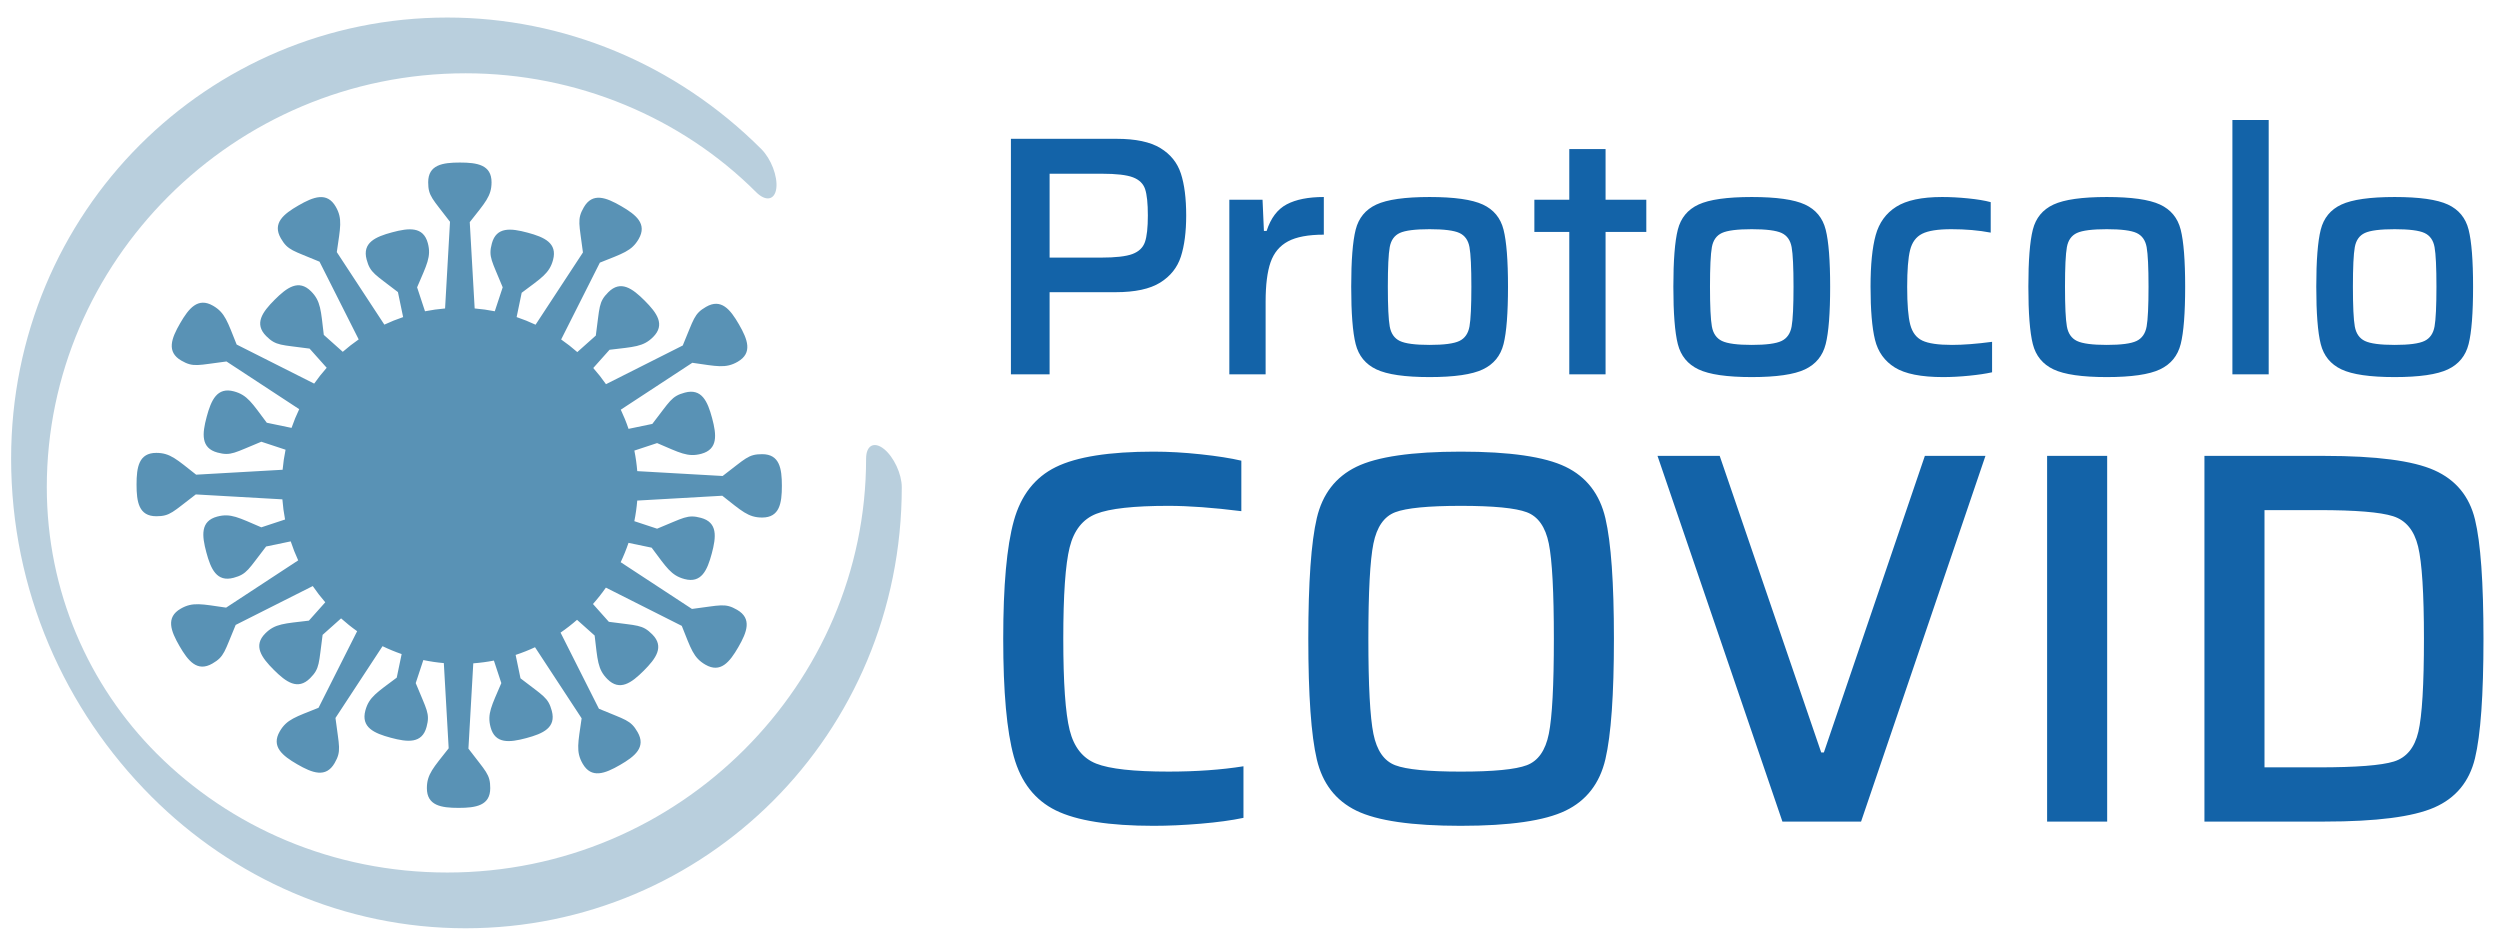 <?xml version="1.0" encoding="UTF-8"?>
<!DOCTYPE svg PUBLIC "-//W3C//DTD SVG 1.1//EN" "http://www.w3.org/Graphics/SVG/1.1/DTD/svg11.dtd">
<!-- Creator: CorelDRAW 2017 -->
<svg xmlns="http://www.w3.org/2000/svg" xml:space="preserve" width="229.306mm" height="86.431mm" version="1.1" style="shape-rendering:geometricPrecision; text-rendering:geometricPrecision; image-rendering:optimizeQuality; fill-rule:evenodd; clip-rule:evenodd"
viewBox="0 0 20535.74 7740.39"
 xmlns:xlink="http://www.w3.org/1999/xlink">
 <defs>
  <style type="text/css">
   <![CDATA[
    .fil3 {fill:none}
    .fil1 {fill:#5992B5}
    .fil2 {fill:#1363A8;fill-rule:nonzero}
    .fil0 {fill:#B9CFDD;fill-rule:nonzero}
   ]]>
  </style>
 </defs>
 <g id="Capa_x0020_1">
  <path class="fil0" d="M7114.37 3767.14c0.12,-108.48 65.84,-143.85 146.76,-79 80.91,64.86 146.42,205.41 146.31,313.89 0,1012.76 -404.24,1923.4 -1057.77,2576.93 -646.36,646.37 -1539.16,1046.18 -2525.07,1046.18 -999.33,0 -1912.1,-413.08 -2579.94,-1080.92 -712.59,-712.63 -1153.37,-1694.63 -1153.37,-2777.08 0,-1012.76 404.24,-1923.4 1057.76,-2576.92 646.37,-646.36 1539.16,-1046.17 2525.08,-1046.17 476.39,0 944.34,95.16 1378.45,274.98 441.57,182.88 850.65,455.12 1201.49,805.93 79.79,79.85 134.8,223.66 122.84,321.18 -11.96,97.52 -86.38,111.85 -166.17,31.99 -307.7,-307.7 -674.53,-549.78 -1077,-716.47 -409.89,-169.78 -854.23,-259.63 -1309.13,-259.63 -953.43,0 -1816.47,386.31 -2441,1010.84 -617.38,617.38 -999.25,1462.56 -999.25,2389.15 0,856.9 345.33,1630.7 903.64,2189.02 603.08,603.08 1446.11,976.09 2386.13,976.09 953.43,0 1816.46,-386.3 2441,-1010.84 617.37,-617.39 999.24,-1462.57 999.24,-2389.16z"/>
  <path class="fil1" d="M3898.93 2533.69c56.11,4.62 111.29,12.4 165.41,23.18l64.94 -196.85c-89.7,-220.56 -118.98,-248.36 -89.11,-359.88l0 -0.01c37.05,-138.26 155.05,-126.19 293.31,-89.15l0.02 0.01c138.25,37.04 246.46,85.66 209.43,223.85l0 0.02c-29.76,111.07 -95.14,147.82 -257.71,269.98l-41.55 199.83c53.31,17.94 105.26,38.86 155.62,62.57l389.19 -593.52c-29.55,-236.27 -50.65,-270.69 7.07,-370.69l0.01 -0.01c71.56,-123.95 182.43,-81.76 306.38,-10.19l0.02 0.01c123.95,71.56 215.88,146.54 144.36,270.43l-0.01 0.01c-57.5,99.57 -130.17,118.15 -318.8,194.09l-318.06 631.14c46.2,32.03 90.47,66.67 132.6,103.68l152.13 -135.76c32.6,-235.86 21.14,-274.58 102.77,-356.22l0.02 -0.01c101.2,-101.21 197.36,-31.77 298.58,69.44l0 0.01c101.22,101.21 170.61,197.42 69.45,298.58l-0.01 0.02c-81.31,81.3 -156.31,80.44 -358.18,104.95l-133.62 149.74c37.31,42.2 72.21,86.56 104.5,132.88l630.53 -317.75c92.54,-219.39 91.47,-259.75 191.47,-317.49l0.01 0c123.95,-71.57 198.87,20.4 270.43,144.36l0.01 0.02c71.56,123.95 113.69,234.84 -10.2,306.37l-0.01 0.01c-99.58,57.49 -171.8,37.24 -373.14,8.68l-587.54 385.27c24.16,50.95 45.47,103.52 63.7,157.5l195.45 -40.64c146.16,-187.95 155.59,-227.22 267.12,-257.11l0.02 0c138.25,-37.04 186.8,71.18 223.85,209.44l0 0.02c37.04,138.25 49.04,256.26 -89.14,293.3l-0.02 0.01c-111.07,29.75 -175.58,-8.5 -362.68,-88.19l-186.76 61.6c11.1,55.21 19.08,111.54 23.77,168.8l701.39 39.88c189.83,-143.73 209.1,-179.21 324.56,-179.22l0.02 0c143.13,0 162.02,117.11 162.02,260.24l0 0.02c0,143.13 -18.96,260.23 -162.02,260.23l-0.02 0c-114.98,0 -167.4,-53.65 -327.49,-179.05l-698.56 39.73c-4.71,57.42 -12.74,113.9 -23.91,169.25l187.02 61.69c220.57,-89.7 248.36,-118.98 359.89,-89.1l0.01 0.01c138.25,37.03 126.19,155.04 89.14,293.29l-0.01 0.02c-37.03,138.26 -85.66,246.46 -223.85,209.44l-0.01 0c-111.08,-29.77 -147.82,-95.15 -269.99,-257.72l-190.07 -39.51c-18.41,54.43 -39.94,107.44 -64.38,158.79l585.58 383.99c236.27,-29.55 270.69,-50.65 370.69,7.08l0.01 0.01c123.95,71.56 81.76,182.42 10.19,306.37l0 0.02c-71.56,123.95 -146.54,215.88 -270.43,144.36l-0.01 -0.01c-99.58,-57.5 -118.16,-130.16 -194.1,-318.8l-623.43 -314.17c-32.79,46.94 -68.25,91.86 -106.18,134.54l130.55 146.31c235.86,32.6 274.57,21.13 356.22,102.77l0.01 0.02c101.21,101.2 31.76,197.36 -69.45,298.57l-0.01 0.01c-101.21,101.21 -197.42,170.6 -298.57,69.45l-0.02 -0.01c-81.3,-81.31 -80.44,-156.31 -104.96,-358.18l-144.62 -129.06c-42.98,37.61 -88.17,72.76 -135.36,105.19l315.1 625.27c219.39,92.54 259.75,91.48 317.49,191.48l0 0c71.57,123.96 -20.4,198.87 -144.36,270.43l-0.02 0.01c-123.95,71.56 -234.84,113.69 -306.38,-10.19l-0.01 -0.01c-57.49,-99.58 -37.24,-171.8 -8.68,-373.14l-382.88 -583.9c-51.53,24.05 -104.67,45.17 -159.24,63.16l39.99 192.35c187.96,146.16 227.22,155.59 257.11,267.12l0 0.02c37.05,138.24 -71.18,186.8 -209.43,223.85l-0.02 0c-138.26,37.05 -256.27,49.04 -293.31,-89.14l0 -0.02c-29.76,-111.07 8.49,-175.59 88.19,-362.68l-61.01 -184.99c-55.42,10.74 -111.95,18.35 -169.41,22.63l-39.84 700.76c143.72,189.83 179.2,209.1 179.21,324.56l0 0.02c0,143.12 -117.1,162.02 -260.23,162.02l-0.02 0c-143.14,0 -260.23,-18.97 -260.23,-162.02l0 -0.02c0,-114.98 53.64,-167.4 179.05,-327.49l-39.8 -699.7c-57.16,-5.1 -113.37,-13.51 -168.45,-25.01l-62.43 189.26c89.7,220.56 118.98,248.36 89.11,359.88l-0.01 0.01c-37.04,138.26 -155.04,126.19 -293.3,89.15l-0.02 -0.01c-138.26,-37.04 -246.46,-85.67 -209.43,-223.85l0 -0.01c29.77,-111.07 95.14,-147.82 257.72,-269.98l40.26 -193.65c-53.8,-18.63 -106.17,-40.31 -156.91,-64.82l-386.62 589.59c29.55,236.27 50.65,270.68 -7.07,370.69l-0.01 0c-71.56,123.96 -182.43,81.76 -306.38,10.2l-0.02 -0.01c-123.95,-71.56 -215.88,-146.54 -144.36,-270.43l0.01 -0.01c57.5,-99.58 130.17,-118.15 318.8,-194.09l317.01 -629.05c-46.04,-32.6 -90.11,-67.79 -132.01,-105.36l-151.67 135.36c-32.6,235.86 -21.14,274.58 -102.77,356.22l-0.02 0.01c-101.2,101.21 -197.36,31.77 -298.58,-69.44l-0.01 -0.01c-101.21,-101.22 -170.6,-197.43 -69.44,-298.58l0.01 -0.02c81.31,-81.3 156.31,-80.44 358.18,-104.95l134.47 -150.7c-36.69,-42.37 -70.99,-86.86 -102.68,-133.28l-633.22 319.1c-92.53,219.39 -91.46,259.75 -191.46,317.48l-0.01 0.01c-123.95,71.57 -198.87,-20.4 -270.43,-144.36l-0.01 -0.02c-71.57,-123.95 -113.69,-234.84 10.2,-306.37l0.01 -0.01c99.58,-57.49 171.8,-37.25 373.14,-8.68l592.04 -388.23c-23.32,-50.49 -43.86,-102.55 -61.39,-155.97l-202.26 42.06c-146.16,187.95 -155.59,227.22 -267.11,257.11l-0.02 0c-138.25,37.04 -186.81,-71.18 -223.85,-209.44l0 -0.02c-37.05,-138.25 -49.04,-256.26 89.14,-293.3l0.02 -0.01c111.07,-29.75 175.58,8.5 362.67,88.19l194.93 -64.29c-10.39,-54.18 -17.78,-109.42 -21.99,-165.54l-711.34 -40.44c-189.84,143.73 -209.1,179.21 -324.56,179.21l-0.02 0c-143.13,0 -162.03,-117.1 -162.03,-260.23l0 -0.02c0,-143.13 18.97,-260.23 162.03,-260.23l0.02 0c114.98,0 167.4,53.65 327.49,179.05l710.23 -40.39c5.01,-55.84 13.15,-110.77 24.25,-164.63l-199.02 -65.64c-220.57,89.7 -248.36,118.98 -359.89,89.1l-0.01 -0.01c-138.25,-37.03 -126.19,-155.04 -89.14,-293.29l0.01 -0.02c37.03,-138.26 85.66,-246.47 223.84,-209.44l0.02 0c111.08,29.77 147.82,95.14 269.99,257.72l203.33 42.27c18.14,-52.69 39.2,-104 62.99,-153.78l-597.45 -391.76c-236.27,29.55 -270.69,50.65 -370.69,-7.08l-0.01 -0.01c-123.95,-71.56 -81.76,-182.42 -10.2,-306.37l0.01 -0.02c71.56,-123.95 146.54,-215.88 270.43,-144.36l0.01 0.01c99.58,57.5 118.16,130.16 194.1,318.8l636.7 320.86c31.85,-45.32 66.22,-88.73 102.88,-130.06l-140.53 -157.48c-235.86,-32.6 -274.57,-21.13 -356.22,-102.77l-0.01 -0.02c-101.21,-101.2 -31.76,-197.36 69.45,-298.57l0.01 -0.01c101.21,-101.21 197.41,-170.6 298.57,-69.45l0.02 0.01c81.3,81.31 80.44,156.31 104.96,358.18l155.78 139.02c41.6,-36.38 85.27,-70.44 130.83,-101.97l-321.74 -638.46c-219.39,-92.53 -259.75,-91.47 -317.49,-191.47l0 -0.01c-71.57,-123.95 20.4,-198.86 144.36,-270.42l0.02 -0.01c123.95,-71.57 234.84,-113.7 306.38,10.19l0 0.01c57.5,99.58 37.25,171.8 8.69,373.14l390.62 595.69c49.94,-23.43 101.4,-44.12 154.22,-61.88l-42.71 -205.42c-187.96,-146.16 -227.23,-155.59 -257.11,-267.12l0 -0.02c-37.05,-138.24 71.17,-186.81 209.43,-223.85l0.02 0c138.26,-37.05 256.27,-49.04 293.3,89.14l0.01 0.02c29.76,111.07 -8.5,175.59 -88.19,362.68l64.88 196.75c53.96,-10.73 108.98,-18.48 164.9,-23.09l40.49 -712.06c-143.73,-189.83 -179.21,-209.1 -179.21,-324.56l0 -0.02c0,-143.13 117.1,-162.02 260.23,-162.02l0.02 0c143.14,0 260.23,18.97 260.23,162.02l0 0.02c0,114.98 -53.64,167.4 -179.05,327.49l40.33 709.13z"/>
  <path class="fil2" d="M8303.95 1140.27l868.95 0c155.6,0 275.12,25.31 358.55,75.93 83.42,50.62 139.66,120.45 168.72,209.51 29.06,89.05 43.59,203.87 43.59,344.49 0,134.98 -14.53,247.46 -43.59,337.46 -29.06,89.99 -85.77,161.23 -170.13,213.72 -84.37,52.5 -206.22,78.74 -365.58,78.74l-542.75 0 0 674.91 -317.76 0 0 -1934.74zm739.58 975.81c119.99,0 206.23,-9.84 258.72,-29.53 52.5,-19.69 86.71,-52.5 102.64,-98.43 15.94,-45.92 23.9,-118.57 23.9,-217.93 0,-99.36 -7.5,-171.54 -22.5,-216.54 -14.99,-44.99 -48.27,-77.33 -99.83,-97.02 -51.56,-19.68 -136.39,-29.53 -254.49,-29.53l-430.26 0 0 688.97 421.82 0zm1054.56 -475.26l272.77 0 11.25 255.91 22.5 0c33.74,-104.99 88.59,-177.63 164.51,-217.93 75.93,-40.31 177.63,-60.47 305.11,-60.47l0 309.34c-127.47,0 -225.43,18.28 -293.86,54.84 -68.43,36.56 -116.23,93.74 -143.42,171.54 -27.18,77.8 -40.77,186.07 -40.77,324.8l0 596.17 -298.08 0 0 -1434.19zm1645.09 1456.68c-202.47,0 -348.24,-21.09 -437.28,-63.27 -89.05,-42.18 -145.76,-111.55 -170.13,-208.1 -24.38,-96.55 -36.57,-253.56 -36.57,-471.03 0,-215.6 12.19,-371.67 36.57,-468.22 24.37,-96.55 81.08,-165.45 170.13,-206.69 89.05,-41.25 234.82,-61.87 437.28,-61.87 202.48,0 348.24,20.62 437.28,61.87 89.05,41.24 145.76,110.14 170.14,206.69 24.37,96.55 36.56,252.62 36.56,468.22 0,217.47 -12.19,374.48 -36.56,471.03 -24.38,96.55 -81.08,165.92 -170.14,208.1 -89.05,42.18 -234.81,63.27 -437.28,63.27zm0 -264.34c118.11,0 199.67,-10.77 244.66,-32.34 44.99,-21.56 72.64,-61.4 82.96,-119.51 10.31,-58.11 15.47,-166.85 15.47,-326.21 0,-159.36 -5.16,-267.62 -15.47,-324.8 -10.32,-57.17 -37.96,-96.08 -82.96,-116.7 -44.99,-20.62 -126.55,-30.93 -244.66,-30.93 -118.11,0 -199.66,10.31 -244.66,30.93 -44.99,20.62 -72.64,59.53 -82.96,116.7 -10.31,57.18 -15.47,165.45 -15.47,324.8 0,159.36 5.16,268.1 15.47,326.21 10.32,58.11 37.96,97.96 82.96,119.51 45,21.57 126.55,32.34 244.66,32.34zm1147.35 241.85l0 -1169.85 -286.84 0 0 -264.34 286.84 0 0 -416.19 298.09 0 0 416.19 334.64 0 0 264.34 -334.64 0 0 1169.85 -298.09 0zm1498.87 22.5c-202.47,0 -348.24,-21.09 -437.28,-63.27 -89.05,-42.18 -145.76,-111.55 -170.13,-208.1 -24.38,-96.55 -36.57,-253.56 -36.57,-471.03 0,-215.6 12.19,-371.67 36.57,-468.22 24.37,-96.55 81.08,-165.45 170.13,-206.69 89.05,-41.25 234.82,-61.87 437.28,-61.87 202.48,0 348.24,20.62 437.28,61.87 89.05,41.24 145.76,110.14 170.14,206.69 24.37,96.55 36.56,252.62 36.56,468.22 0,217.47 -12.19,374.48 -36.56,471.03 -24.38,96.55 -81.08,165.92 -170.14,208.1 -89.05,42.18 -234.81,63.27 -437.28,63.27zm0 -264.34c118.11,0 199.67,-10.77 244.66,-32.34 44.99,-21.56 72.64,-61.4 82.96,-119.51 10.31,-58.11 15.47,-166.85 15.47,-326.21 0,-159.36 -5.16,-267.62 -15.47,-324.8 -10.32,-57.17 -37.96,-96.08 -82.96,-116.7 -44.99,-20.62 -126.55,-30.93 -244.66,-30.93 -118.11,0 -199.66,10.31 -244.66,30.93 -44.99,20.62 -72.64,59.53 -82.96,116.7 -10.31,57.18 -15.47,165.45 -15.47,324.8 0,159.36 5.16,268.1 15.47,326.21 10.32,58.11 37.96,97.96 82.96,119.51 45,21.57 126.55,32.34 244.66,32.34zm1974.11 224.97c-50.62,11.25 -113.42,20.62 -188.42,28.12 -74.99,7.5 -146.23,11.25 -213.72,11.25 -179.98,0 -312.15,-26.25 -396.51,-78.74 -84.36,-52.5 -138.73,-128.42 -163.1,-227.79 -24.38,-99.36 -36.57,-244.65 -36.57,-435.88 0,-179.97 14.06,-321.05 42.19,-423.22 28.12,-102.17 84.36,-179.97 168.72,-233.4 84.36,-53.44 209.97,-80.15 376.83,-80.15 67.49,0 138.73,3.75 213.72,11.25 74.99,7.5 136.86,17.81 185.61,30.93l0 250.28c-97.49,-18.74 -205.29,-28.12 -323.4,-28.12 -110.61,0 -190.75,12.65 -240.44,37.96 -49.68,25.31 -82.48,69.84 -98.42,133.57 -15.93,63.75 -23.9,164.98 -23.9,303.71 0,142.48 8.44,245.59 25.31,309.34 16.87,63.74 50.15,107.33 99.83,130.76 49.69,23.44 130.77,35.15 243.25,35.15 91.87,0 201.54,-8.44 329.02,-25.31l0 250.28zm942.06 39.37c-202.47,0 -348.24,-21.09 -437.28,-63.27 -89.05,-42.18 -145.76,-111.55 -170.13,-208.1 -24.38,-96.55 -36.57,-253.56 -36.57,-471.03 0,-215.6 12.19,-371.67 36.57,-468.22 24.37,-96.55 81.08,-165.45 170.13,-206.69 89.05,-41.25 234.82,-61.87 437.28,-61.87 202.48,0 348.24,20.62 437.28,61.87 89.05,41.24 145.76,110.14 170.14,206.69 24.37,96.55 36.56,252.62 36.56,468.22 0,217.47 -12.19,374.48 -36.56,471.03 -24.38,96.55 -81.08,165.92 -170.14,208.1 -89.05,42.18 -234.81,63.27 -437.28,63.27zm0 -264.34c118.11,0 199.67,-10.77 244.66,-32.34 44.99,-21.56 72.64,-61.4 82.96,-119.51 10.31,-58.11 15.47,-166.85 15.47,-326.21 0,-159.36 -5.16,-267.62 -15.47,-324.8 -10.32,-57.17 -37.96,-96.08 -82.96,-116.7 -44.99,-20.62 -126.55,-30.93 -244.66,-30.93 -118.11,0 -199.66,10.31 -244.66,30.93 -44.99,20.62 -72.64,59.53 -82.96,116.7 -10.31,57.18 -15.47,165.45 -15.47,324.8 0,159.36 5.16,268.1 15.47,326.21 10.32,58.11 37.96,97.96 82.96,119.51 45,21.57 126.55,32.34 244.66,32.34zm1032.05 241.85l0 -2089.41 298.08 0 0 2089.41 -298.08 0zm1332.95 22.5c-202.47,0 -348.24,-21.09 -437.28,-63.27 -89.05,-42.18 -145.76,-111.55 -170.13,-208.1 -24.38,-96.55 -36.57,-253.56 -36.57,-471.03 0,-215.6 12.19,-371.67 36.57,-468.22 24.37,-96.55 81.08,-165.45 170.13,-206.69 89.05,-41.25 234.82,-61.87 437.28,-61.87 202.48,0 348.24,20.62 437.28,61.87 89.05,41.24 145.76,110.14 170.14,206.69 24.37,96.55 36.56,252.62 36.56,468.22 0,217.47 -12.19,374.48 -36.56,471.03 -24.38,96.55 -81.08,165.92 -170.14,208.1 -89.05,42.18 -234.81,63.27 -437.28,63.27zm0 -264.34c118.11,0 199.67,-10.77 244.66,-32.34 44.99,-21.56 72.64,-61.4 82.96,-119.51 10.31,-58.11 15.47,-166.85 15.47,-326.21 0,-159.36 -5.16,-267.62 -15.47,-324.8 -10.32,-57.17 -37.96,-96.08 -82.96,-116.7 -44.99,-20.62 -126.55,-30.93 -244.66,-30.93 -118.11,0 -199.66,10.31 -244.66,30.93 -44.99,20.62 -72.64,59.53 -82.96,116.7 -10.31,57.18 -15.47,165.45 -15.47,324.8 0,159.36 5.16,268.1 15.47,326.21 10.32,58.11 37.96,97.96 82.96,119.51 45,21.57 126.55,32.34 244.66,32.34z"/>
  <path class="fil2" d="M10214.19 6718.06c-96.06,20.37 -213.21,36.39 -351.46,48.03 -138.26,11.64 -267.05,17.46 -386.39,17.46 -363.83,0 -631.61,-42.21 -803.34,-126.61 -171.72,-84.41 -286.7,-231.4 -344.91,-440.96 -58.22,-209.57 -87.33,-532.65 -87.33,-969.25 0,-436.6 29.11,-759.68 87.33,-969.25 58.21,-209.56 173.18,-356.55 344.91,-440.96 171.72,-84.42 439.51,-126.61 803.34,-126.61 122.25,0 251.04,7.27 386.39,21.82 135.35,14.55 246.67,32.02 334,52.39l0 414.77c-232.85,-29.11 -432.23,-43.66 -598.14,-43.66 -285.25,0 -483.17,21.82 -593.78,65.49 -110.6,43.66 -183.38,135.34 -218.3,275.05 -34.93,139.71 -52.39,390.03 -52.39,750.95 0,360.92 17.46,611.24 52.39,750.95 34.93,139.71 107.7,231.4 218.3,275.05 110.6,43.66 308.53,65.49 593.78,65.49 227.02,0 432.22,-14.55 615.6,-43.66l0 423.49zm1785.68 65.49c-401.67,0 -687.64,-41.47 -857.91,-124.43 -170.27,-82.96 -278.69,-223.39 -325.26,-421.32 -46.58,-197.92 -69.86,-528.28 -69.86,-991.07 0,-462.79 23.28,-793.15 69.86,-991.07 46.57,-197.93 154.99,-338.37 325.26,-421.32 170.27,-82.96 456.24,-124.43 857.91,-124.43 401.67,0 688.37,41.47 860.1,124.43 171.73,82.95 280.88,224.11 327.45,423.49 46.57,199.38 69.85,529.02 69.85,988.9 0,459.88 -23.28,789.51 -69.85,988.89 -46.58,199.38 -155.72,340.55 -327.45,423.5 -171.72,82.96 -458.43,124.43 -860.1,124.43zm0 -445.33c267.78,0 448.24,-17.46 541.38,-52.39 93.14,-34.93 153.54,-120.79 181.19,-257.59 27.65,-136.81 41.47,-397.31 41.47,-781.51 0,-384.2 -13.83,-644.71 -41.47,-781.51 -27.65,-136.8 -88.05,-222.66 -181.19,-257.59 -93.15,-34.93 -273.6,-52.39 -541.38,-52.39 -267.77,0 -447.51,17.46 -539.19,52.39 -91.69,34.93 -151.36,120.79 -179,257.59 -27.65,136.81 -41.48,397.31 -41.48,781.51 0,384.2 13.83,644.71 41.48,781.51 27.65,136.8 87.32,222.66 179,257.59 91.68,34.93 271.42,52.39 539.19,52.39zm2641.41 410.4l-1026 -3003.79 510.82 0 833.89 2436.21 21.83 0 829.53 -2436.21 497.73 0 -1021.64 3003.79 -646.17 0zm2174.25 0l0 -3003.79 493.36 0 0 3003.79 -493.36 0zm1292.33 -3003.79l986.71 0c424.95,0 725.48,39.29 901.57,117.88 176.09,78.59 287.43,213.2 334,403.84 46.57,190.65 69.85,517.37 69.85,980.17 0,462.79 -23.28,790.24 -69.85,982.34 -46.57,192.11 -157.91,326.72 -334,403.85 -176.09,77.13 -476.62,115.7 -901.57,115.7l-986.71 0 0 -3003.79zm938.68 2558.46c308.53,0 514.46,-16.01 617.79,-48.03 103.33,-32.02 170.27,-113.51 200.84,-244.5 30.56,-130.98 45.84,-385.66 45.84,-764.04 0,-372.56 -16.01,-625.07 -48.03,-757.49 -32.02,-132.44 -100.42,-215.39 -205.2,-248.87 -104.78,-33.47 -308.53,-50.21 -611.24,-50.21l-445.33 0 0 2113.13 445.33 0z"/>
  <rect class="fil3" x="-0" width="20535.74" height="7740.39"/>
 </g>
</svg>
